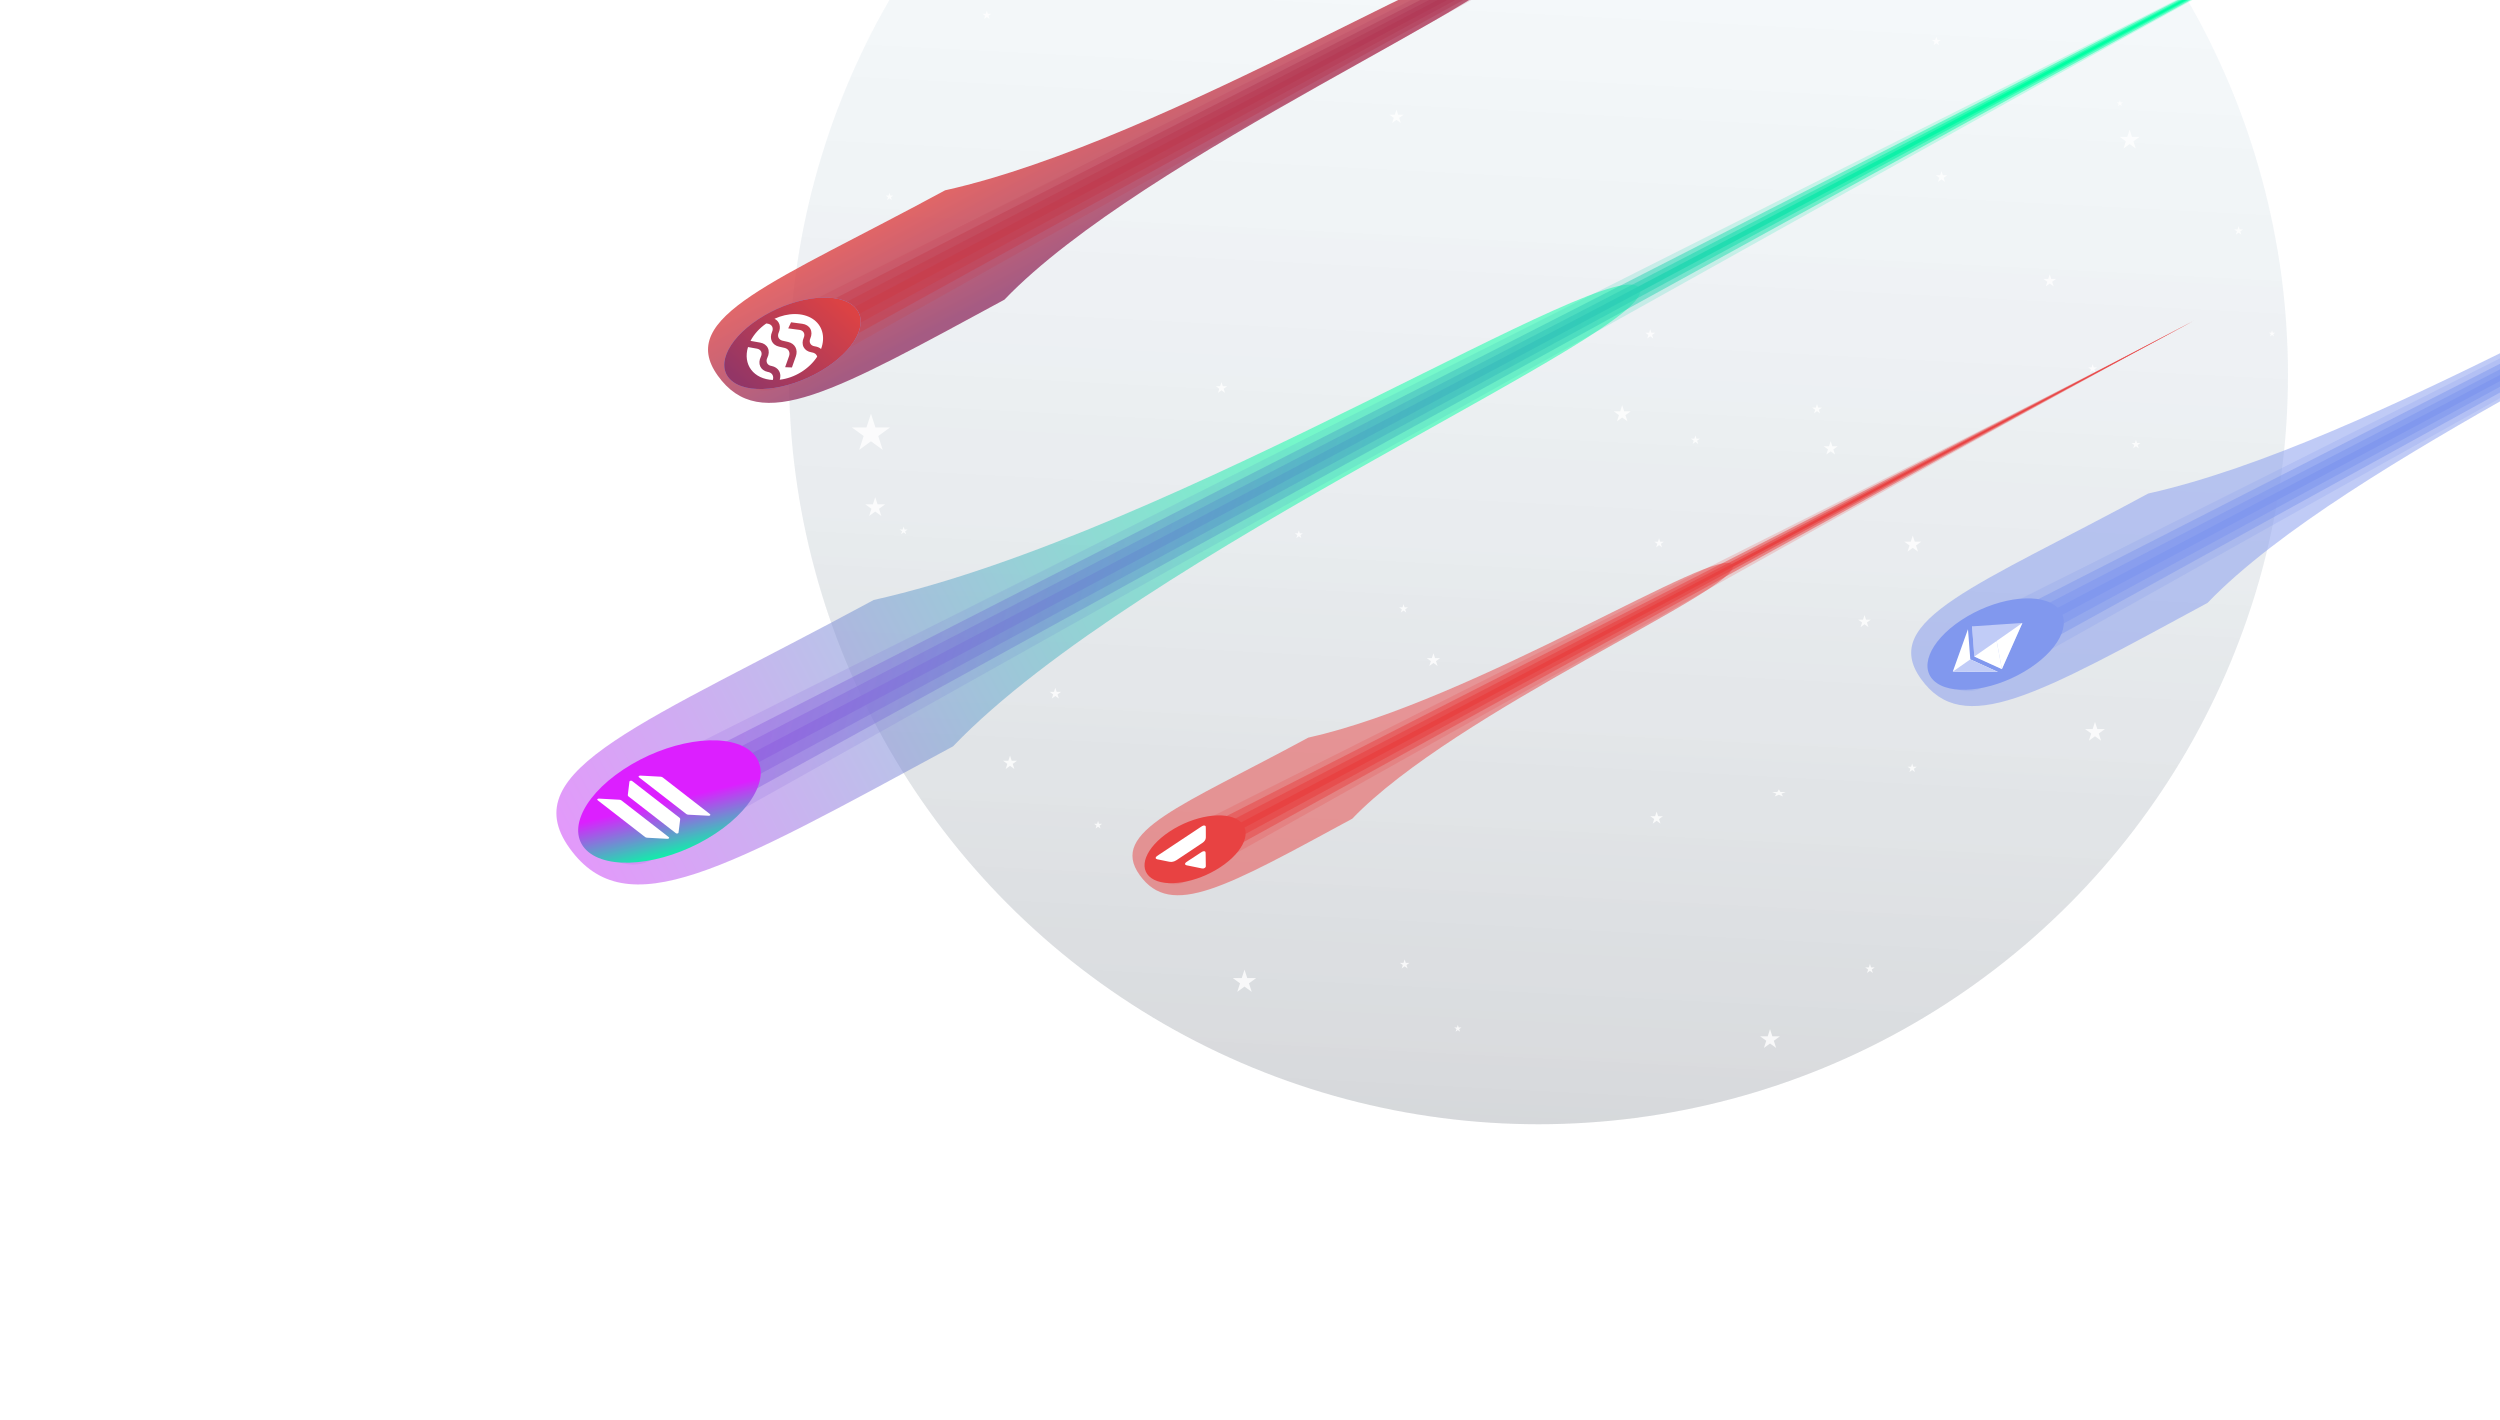 <svg width="507" height="288" viewBox="0 0 507 288" fill="none" xmlns="http://www.w3.org/2000/svg">
<g clip-path="url(#clip0_815_37236)">
<g opacity="0.6" filter="url(#filter0_f_815_37236)">
<circle cx="312" cy="76" r="152" fill="url(#paint0_linear_815_37236)" fill-opacity="0.6"/>
</g>
<g style="mix-blend-mode:overlay" opacity="0.8">
<path d="M358.96 208.707L358.489 210.167H356.955L358.196 211.066L357.72 212.526L358.96 211.623L360.205 212.526L359.729 211.066L360.97 210.167H359.436L358.96 208.707Z" fill="white"/>
</g>
<g style="mix-blend-mode:overlay" opacity="0.8">
<path d="M424.865 146.398L424.389 147.859H422.855L424.096 148.758L423.624 150.218L424.865 149.315L426.105 150.218L425.63 148.758L426.874 147.859H425.337L424.865 146.398Z" fill="white"/>
</g>
<g style="mix-blend-mode:overlay" opacity="0.8">
<path d="M483.57 38.395L483.094 39.855H481.561L482.801 40.758L482.325 42.218L483.57 41.315L484.81 42.218L484.335 40.758L485.575 39.855H484.042L483.57 38.395Z" fill="white"/>
</g>
<g style="mix-blend-mode:overlay" opacity="0.8">
<path d="M176.63 83.887L175.719 86.693H172.766L175.153 88.426L174.242 91.233L176.63 89.496L179.017 91.233L178.106 88.426L180.49 86.693H177.541L176.63 83.887Z" fill="white"/>
</g>
<g style="mix-blend-mode:overlay" opacity="0.8">
<path d="M371.26 89.461L370.926 90.498H369.836L370.719 91.137L370.381 92.174L371.26 91.531L372.142 92.174L371.805 91.137L372.687 90.498H371.597L371.26 89.461Z" fill="white"/>
</g>
<g style="mix-blend-mode:overlay" opacity="0.8">
<path d="M283.207 22.23L282.869 23.268H281.779L282.662 23.906L282.324 24.944L283.207 24.301L284.086 24.944L283.748 23.906L284.631 23.268H283.54L283.207 22.23Z" fill="white"/>
</g>
<g style="mix-blend-mode:overlay" opacity="0.8">
<path d="M439.965 193.453L439.627 194.486H438.537L439.42 195.125L439.082 196.162L439.965 195.523L440.843 196.162L440.506 195.125L441.388 194.486H440.298L439.965 193.453Z" fill="white"/>
</g>
<g style="mix-blend-mode:overlay" opacity="0.8">
<path d="M52.89 271.121L52.418 272.581H50.885L52.125 273.48L51.65 274.94L52.89 274.038L54.135 274.94L53.659 273.48L54.9 272.581H53.366L52.89 271.121Z" fill="white"/>
</g>
<g style="mix-blend-mode:overlay" opacity="0.8">
<path d="M118.794 208.828L118.319 210.288H116.785L118.026 211.187L117.554 212.647L118.794 211.745L120.035 212.647L119.559 211.187L120.804 210.288H119.266L118.794 208.828Z" fill="white"/>
</g>
<g style="mix-blend-mode:overlay" opacity="0.8">
<path d="M177.498 100.824L177.022 102.28H175.488L176.729 103.183L176.253 104.644L177.498 103.741L178.738 104.644L178.262 103.183L179.503 102.28H177.97L177.498 100.824Z" fill="white"/>
</g>
<g style="mix-blend-mode:overlay" opacity="0.8">
<path d="M431.89 26.297L431.414 27.753H429.881L431.121 28.656L430.65 30.116L431.89 29.213L433.131 30.116L432.655 28.656L433.9 27.753H432.362L431.89 26.297Z" fill="white"/>
</g>
<g style="mix-blend-mode:overlay" opacity="0.8">
<path d="M252.385 196.637L251.824 198.357H250.014L251.478 199.423L250.917 201.144L252.385 200.082L253.849 201.144L253.288 199.423L254.752 198.357H252.942L252.385 196.637Z" fill="white"/>
</g>
<g style="mix-blend-mode:overlay" opacity="0.8">
<path d="M65.187 151.887L64.854 152.92H63.764L64.642 153.558L64.309 154.596L65.187 153.957L66.07 154.596L65.732 153.558L66.615 152.92H65.525L65.187 151.887Z" fill="white"/>
</g>
<g style="mix-blend-mode:overlay" opacity="0.8">
<path d="M141.545 25.492L141.207 26.525H140.121L141 27.168L140.662 28.201L141.545 27.563L142.423 28.201L142.09 27.168L142.968 26.525H141.882L141.545 25.492Z" fill="white"/>
</g>
<g style="mix-blend-mode:overlay" opacity="0.8">
<path d="M133.89 255.875L133.557 256.908H132.467L133.349 257.551L133.012 258.584L133.89 257.945L134.773 258.584L134.436 257.551L135.318 256.908H134.228L133.89 255.875Z" fill="white"/>
</g>
<g style="mix-blend-mode:overlay" opacity="0.8">
<path d="M204.832 153.242L204.494 154.275H203.408L204.287 154.918L203.953 155.951L204.832 155.313L205.715 155.951L205.377 154.918L206.255 154.275H205.169L204.832 153.242Z" fill="white"/>
</g>
<g style="mix-blend-mode:overlay" opacity="0.8">
<path d="M387.908 108.605L387.505 109.854H386.191L387.253 110.627L386.846 111.876L387.908 111.103L388.974 111.876L388.567 110.627L389.628 109.854H388.315L387.908 108.605Z" fill="white"/>
</g>
<g style="mix-blend-mode:overlay" opacity="0.8">
<path d="M328.98 82.168L328.573 83.417H327.264L328.325 84.189L327.919 85.438L328.98 84.669L330.046 85.438L329.639 84.189L330.701 83.417H329.387L328.98 82.168Z" fill="white"/>
</g>
<g style="mix-blend-mode:overlay" opacity="0.8">
<path d="M241.495 219.516L241.283 220.17H240.596L241.149 220.573L240.937 221.224L241.495 220.821L242.048 221.224L241.836 220.573L242.394 220.17H241.706L241.495 219.516Z" fill="white"/>
</g>
<g style="mix-blend-mode:overlay" opacity="0.8">
<path d="M45.504 57.785L45.293 58.436H44.605L45.163 58.839L44.951 59.493L45.504 59.091L46.062 59.493L45.85 58.839L46.403 58.436H45.716L45.504 57.785Z" fill="white"/>
</g>
<g style="mix-blend-mode:overlay" opacity="0.8">
<path d="M114.141 207.852L113.93 208.502H113.242L113.799 208.905L113.588 209.56L114.141 209.157L114.698 209.56L114.487 208.905L115.04 208.502H114.353L114.141 207.852Z" fill="white"/>
</g>
<g style="mix-blend-mode:overlay" opacity="0.8">
<path d="M113.243 21.379L113.031 22.034H112.344L112.901 22.436L112.689 23.087L113.243 22.685L113.8 23.087L113.588 22.436L114.142 22.034H113.454L113.243 21.379Z" fill="white"/>
</g>
<g style="mix-blend-mode:overlay" opacity="0.8">
<path d="M327.737 267.141L327.525 267.795H326.838L327.395 268.198L327.179 268.853L327.737 268.446L328.29 268.853L328.078 268.198L328.636 267.795H327.948L327.737 267.141Z" fill="white"/>
</g>
<g style="mix-blend-mode:overlay" opacity="0.8">
<path d="M284.633 122.52L284.422 123.17H283.734L284.292 123.577L284.076 124.228L284.633 123.825L285.187 124.228L284.975 123.577L285.532 123.17H284.845L284.633 122.52Z" fill="white"/>
</g>
<g style="mix-blend-mode:overlay" opacity="0.8">
<path d="M424.391 73.852L424.18 74.506H423.492L424.049 74.909L423.834 75.568L424.391 75.161L424.948 75.568L424.737 74.909L425.294 74.506H424.607L424.391 73.852Z" fill="white"/>
</g>
<g style="mix-blend-mode:overlay" opacity="0.8">
<path d="M453.985 45.871L453.773 46.526H453.086L453.643 46.933L453.428 47.588L453.985 47.181L454.542 47.588L454.331 46.933L454.888 46.526H454.2L453.985 45.871Z" fill="white"/>
</g>
<g style="mix-blend-mode:overlay" opacity="0.8">
<path d="M429.916 20.305L429.762 20.768H429.273L429.672 21.057L429.518 21.521L429.916 21.232L430.311 21.521L430.16 21.057L430.555 20.768H430.067L429.916 20.305Z" fill="white"/>
</g>
<g style="mix-blend-mode:overlay" opacity="0.8">
<path d="M460.766 67.008L460.615 67.472H460.127L460.521 67.76L460.371 68.224L460.766 67.935L461.16 68.224L461.01 67.76L461.404 67.472H460.916L460.766 67.008Z" fill="white"/>
</g>
<g style="mix-blend-mode:overlay" opacity="0.8">
<path d="M492.615 20.918L492.465 21.386H491.977L492.371 21.671L492.221 22.138L492.615 21.849L493.01 22.138L492.859 21.671L493.254 21.386H492.766L492.615 20.918Z" fill="white"/>
</g>
<g style="mix-blend-mode:overlay" opacity="0.8">
<path d="M29.954 112.07L29.742 112.725H29.055L29.612 113.128L29.396 113.783L29.954 113.38L30.511 113.783L30.299 113.128L30.857 112.725H30.169L29.954 112.07Z" fill="white"/>
</g>
<g style="mix-blend-mode:overlay" opacity="0.8">
<path d="M59.543 84.102L59.332 84.756H58.645L59.202 85.163L58.986 85.818L59.543 85.411L60.101 85.818L59.889 85.163L60.446 84.756H59.759L59.543 84.102Z" fill="white"/>
</g>
<g style="mix-blend-mode:overlay" opacity="0.8">
<path d="M85.903 35.605L85.691 36.26H85.004L85.561 36.667L85.346 37.322L85.903 36.915L86.46 37.322L86.249 36.667L86.806 36.26H86.118L85.903 35.605Z" fill="white"/>
</g>
<g style="mix-blend-mode:overlay" opacity="0.8">
<path d="M200.13 2.145L199.914 2.799H199.227L199.784 3.202L199.572 3.857L200.13 3.454L200.687 3.857L200.471 3.202L201.029 2.799H200.341L200.13 2.145Z" fill="white"/>
</g>
<g style="mix-blend-mode:overlay" opacity="0.8">
<path d="M119.528 78.629L119.276 79.406H118.467L119.122 79.882L118.869 80.654L119.528 80.179L120.187 80.654L119.935 79.882L120.594 79.406H119.781L119.528 78.629Z" fill="white"/>
</g>
<g style="mix-blend-mode:overlay" opacity="0.8">
<path d="M35.477 58.535L35.326 58.999H34.834L35.233 59.288L35.078 59.751L35.477 59.463L35.871 59.751L35.721 59.288L36.115 58.999H35.627L35.477 58.535Z" fill="white"/>
</g>
<g style="mix-blend-mode:overlay" opacity="0.8">
<path d="M69.76 1.777L69.609 2.245H69.117L69.516 2.53L69.365 2.998L69.76 2.709L70.154 2.998L70.004 2.53L70.398 2.245H69.91L69.76 1.777Z" fill="white"/>
</g>
<g style="mix-blend-mode:overlay" opacity="0.8">
<path d="M66.324 105.223L66.174 105.686H65.686L66.08 105.975L65.93 106.439L66.324 106.15L66.719 106.439L66.568 105.975L66.963 105.686H66.475L66.324 105.223Z" fill="white"/>
</g>
<g style="mix-blend-mode:overlay" opacity="0.8">
<path d="M98.18 59.141L98.029 59.608H97.541L97.936 59.893L97.785 60.361L98.18 60.072L98.574 60.361L98.424 59.893L98.818 59.608H98.33L98.18 59.141Z" fill="white"/>
</g>
<g style="mix-blend-mode:overlay" opacity="0.8">
<path d="M180.384 39.102L180.201 39.663H179.611L180.087 40.009L179.904 40.57L180.384 40.224L180.86 40.57L180.677 40.009L181.153 39.663H180.563L180.384 39.102Z" fill="white"/>
</g>
<g style="mix-blend-mode:overlay" opacity="0.8">
<path d="M153.921 27.223L153.738 27.784H153.148L153.624 28.13L153.445 28.691L153.921 28.345L154.397 28.691L154.214 28.13L154.694 27.784H154.104L153.921 27.223Z" fill="white"/>
</g>
<g style="mix-blend-mode:overlay" opacity="0.8">
<path d="M313.884 246.074L313.644 246.814H312.863L313.494 247.27L313.254 248.01L313.884 247.555L314.515 248.01L314.275 247.27L314.901 246.814H314.124L313.884 246.074Z" fill="white"/>
</g>
<g style="mix-blend-mode:overlay" opacity="0.8">
<path d="M442.943 208.262L442.703 209.002H441.926L442.552 209.458L442.312 210.198L442.943 209.742L443.573 210.198L443.333 209.458L443.964 209.002H443.183L442.943 208.262Z" fill="white"/>
</g>
<g style="mix-blend-mode:overlay" opacity="0.8">
<path d="M256.904 271.977L256.733 272.501H256.18L256.627 272.827L256.456 273.351L256.904 273.026L257.347 273.351L257.18 272.827L257.624 272.501H257.075L256.904 271.977Z" fill="white"/>
</g>
<g style="mix-blend-mode:overlay" opacity="0.8">
<path d="M295.644 207.852L295.473 208.376H294.92L295.367 208.702L295.197 209.226L295.644 208.901L296.091 209.226L295.921 208.702L296.364 208.376H295.815L295.644 207.852Z" fill="white"/>
</g>
<g style="mix-blend-mode:overlay" opacity="0.8">
<path d="M327.751 272.66L327.58 273.185H327.027L327.475 273.51L327.304 274.035L327.751 273.71L328.195 274.035L328.024 273.51L328.471 273.185H327.918L327.751 272.66Z" fill="white"/>
</g>
<g style="mix-blend-mode:overlay" opacity="0.8">
<path d="M420.634 250.012L420.427 250.646H419.76L420.301 251.037L420.093 251.671L420.634 251.281L421.171 251.671L420.964 251.037L421.505 250.646H420.838L420.634 250.012Z" fill="white"/>
</g>
<g style="mix-blend-mode:overlay" opacity="0.8">
<path d="M390.74 236.602L390.532 237.236H389.865L390.406 237.627L390.199 238.261L390.74 237.871L391.277 238.261L391.073 237.627L391.61 237.236H390.943L390.74 236.602Z" fill="white"/>
</g>
<g style="mix-blend-mode:overlay" opacity="0.8">
<path d="M176.19 175.234L175.922 176.072H175.039L175.751 176.589L175.478 177.427L176.19 176.91L176.906 177.427L176.634 176.589L177.345 176.072H176.463L176.19 175.234Z" fill="white"/>
</g>
<g style="mix-blend-mode:overlay" opacity="0.8">
<path d="M214.018 139.473L213.75 140.311H212.867L213.579 140.827L213.307 141.665L214.018 141.148L214.734 141.665L214.462 140.827L215.174 140.311H214.291L214.018 139.473Z" fill="white"/>
</g>
<g style="mix-blend-mode:overlay" opacity="0.8">
<path d="M247.718 77.481L247.445 78.318H246.566L247.278 78.835L247.006 79.673L247.718 79.152L248.429 79.673L248.157 78.835L248.873 78.318H247.99L247.718 77.481Z" fill="white"/>
</g>
<g style="mix-blend-mode:overlay" opacity="0.8">
<path d="M393.735 34.699L393.463 35.537H392.58L393.292 36.058L393.019 36.896L393.735 36.375L394.447 36.896L394.175 36.058L394.886 35.537H394.004L393.735 34.699Z" fill="white"/>
</g>
<g style="mix-blend-mode:overlay" opacity="0.8">
<path d="M290.703 132.477L290.381 133.465H289.34L290.182 134.075L289.86 135.063L290.703 134.453L291.545 135.063L291.223 134.075L292.061 133.465H291.024L290.703 132.477Z" fill="white"/>
</g>
<g style="mix-blend-mode:overlay" opacity="0.8">
<path d="M183.255 106.785L183.06 107.383H182.434L182.942 107.749L182.747 108.343L183.255 107.977L183.76 108.343L183.564 107.749L184.073 107.383H183.446L183.255 106.785Z" fill="white"/>
</g>
<g style="mix-blend-mode:overlay" opacity="0.8">
<path d="M227.081 34.246L226.886 34.84H226.264L226.768 35.206L226.577 35.8L227.081 35.434L227.586 35.8L227.394 35.206L227.899 34.84H227.272L227.081 34.246Z" fill="white"/>
</g>
<g style="mix-blend-mode:overlay" opacity="0.8">
<path d="M222.687 166.473L222.491 167.067H221.869L222.374 167.433L222.182 168.026L222.687 167.66L223.191 168.026L223 167.433L223.504 167.067H222.878L222.687 166.473Z" fill="white"/>
</g>
<g style="mix-blend-mode:overlay" opacity="0.8">
<path d="M263.409 107.566L263.214 108.16H262.592L263.096 108.526L262.901 109.12L263.409 108.754L263.914 109.12L263.719 108.526L264.227 108.16H263.601L263.409 107.566Z" fill="white"/>
</g>
<g style="mix-blend-mode:overlay" opacity="0.8">
<path d="M368.488 81.949L368.256 82.665H367.504L368.114 83.109L367.878 83.824L368.488 83.381L369.098 83.824L368.866 83.109L369.477 82.665H368.724L368.488 81.949Z" fill="white"/>
</g>
<g style="mix-blend-mode:overlay" opacity="0.8">
<path d="M334.666 66.769L334.434 67.485H333.678L334.288 67.929L334.056 68.645L334.666 68.201L335.276 68.645L335.044 67.929L335.655 67.485H334.898L334.666 66.769Z" fill="white"/>
</g>
<g style="mix-blend-mode:overlay" opacity="0.8">
<path d="M53.278 52.234L52.891 53.418H51.647L52.655 54.15L52.269 55.338L53.278 54.606L54.286 55.338L53.9 54.15L54.909 53.418H53.664L53.278 52.234Z" fill="white"/>
</g>
<g style="mix-blend-mode:overlay" opacity="0.8">
<path d="M20.566 22.387L20.338 23.099H19.586L20.192 23.538L19.964 24.25L20.566 23.81L21.172 24.25L20.941 23.538L21.547 23.099H20.798L20.566 22.387Z" fill="white"/>
</g>
<g style="mix-blend-mode:overlay" opacity="0.8">
<path d="M276.55 275.152L276.229 276.141H275.191L276.029 276.751L275.712 277.735L276.55 277.125L277.388 277.735L277.067 276.751L277.909 276.141H276.871L276.55 275.152Z" fill="white"/>
</g>
<g style="mix-blend-mode:overlay" opacity="0.8">
<path d="M321.089 233.051L320.768 234.035H319.73L320.568 234.645L320.247 235.63L321.089 235.024L321.927 235.63L321.606 234.645L322.444 234.035H321.406L321.089 233.051Z" fill="white"/>
</g>
<g style="mix-blend-mode:overlay" opacity="0.8">
<path d="M360.755 160.074L360.434 160.623H359.396L360.238 160.965L359.917 161.518L360.755 161.177L361.593 161.518L361.276 160.965L362.114 160.623H361.076L360.755 160.074Z" fill="white"/>
</g>
<g style="mix-blend-mode:overlay" opacity="0.8">
<path d="M411.356 224.816L410.978 225.98H409.758L410.746 226.696L410.368 227.863L411.356 227.143L412.349 227.863L411.971 226.696L412.959 225.98H411.735L411.356 224.816Z" fill="white"/>
</g>
<g style="mix-blend-mode:overlay" opacity="0.8">
<path d="M284.86 194.57L284.633 195.27H283.896L284.49 195.705L284.263 196.405L284.86 195.97L285.454 196.405L285.227 195.705L285.82 195.27H285.088L284.86 194.57Z" fill="white"/>
</g>
<g style="mix-blend-mode:overlay" opacity="0.8">
<path d="M336.458 109.16L336.23 109.86H335.498L336.092 110.291L335.864 110.991L336.458 110.559L337.056 110.991L336.828 110.291L337.422 109.86H336.686L336.458 109.16Z" fill="white"/>
</g>
<g style="mix-blend-mode:overlay" opacity="0.8">
<path d="M331.284 264.844L331.057 265.543H330.32L330.914 265.975L330.691 266.674L331.284 266.243L331.878 266.674L331.65 265.975L332.248 265.543H331.512L331.284 264.844Z" fill="white"/>
</g>
<g style="mix-blend-mode:overlay" opacity="0.8">
<path d="M379.226 195.488L378.998 196.188H378.262L378.856 196.623L378.628 197.323L379.226 196.887L379.82 197.323L379.592 196.623L380.186 196.188H379.449L379.226 195.488Z" fill="white"/>
</g>
<g style="mix-blend-mode:overlay" opacity="0.8">
<path d="M502.941 165.328L502.664 166.17H501.777L502.497 166.695L502.221 167.537L502.941 167.016L503.657 167.537L503.384 166.695L504.1 166.17H503.213L502.941 165.328Z" fill="white"/>
</g>
<g style="mix-blend-mode:overlay" opacity="0.8">
<path d="M463.12 147.461L462.848 148.307H461.957L462.677 148.828L462.4 149.674L463.12 149.149L463.84 149.674L463.564 148.828L464.284 148.307H463.393L463.12 147.461Z" fill="white"/>
</g>
<g style="mix-blend-mode:overlay" opacity="0.8">
<path d="M335.963 164.594L335.658 165.529H334.678L335.471 166.107L335.166 167.038L335.963 166.465L336.756 167.038L336.451 166.107L337.244 165.529H336.264L335.963 164.594Z" fill="white"/>
</g>
<g style="mix-blend-mode:overlay" opacity="0.8">
<path d="M378.123 124.734L377.822 125.67H376.838L377.635 126.243L377.33 127.179L378.123 126.601L378.92 127.179L378.615 126.243L379.409 125.67H378.428L378.123 124.734Z" fill="white"/>
</g>
<g style="mix-blend-mode:overlay" opacity="0.8">
<path d="M415.686 55.633L415.381 56.568H414.4L415.194 57.146L414.889 58.077L415.686 57.504L416.479 58.077L416.174 57.146L416.967 56.568H415.987L415.686 55.633Z" fill="white"/>
</g>
<g style="mix-blend-mode:overlay" opacity="0.8">
<path d="M463.593 116.938L463.235 118.036H462.08L463.016 118.719L462.658 119.821L463.593 119.138L464.533 119.821L464.175 118.719L465.11 118.036H463.951L463.593 116.938Z" fill="white"/>
</g>
<g style="mix-blend-mode:overlay" opacity="0.8">
<path d="M343.829 88.301L343.618 88.964H342.918L343.483 89.375L343.268 90.034L343.829 89.627L344.395 90.034L344.179 89.375L344.744 88.964H344.045L343.829 88.301Z" fill="white"/>
</g>
<g style="mix-blend-mode:overlay" opacity="0.8">
<path d="M392.685 7.441L392.469 8.104H391.773L392.335 8.511L392.119 9.174L392.685 8.767L393.246 9.174L393.03 8.511L393.596 8.104H392.9L392.685 7.441Z" fill="white"/>
</g>
<g style="mix-blend-mode:overlay" opacity="0.8">
<path d="M387.786 154.836L387.571 155.499H386.875L387.436 155.91L387.225 156.573L387.786 156.162L388.352 156.573L388.136 155.91L388.697 155.499H388.002L387.786 154.836Z" fill="white"/>
</g>
<g style="mix-blend-mode:overlay" opacity="0.8">
<path d="M433.169 89.172L432.953 89.835H432.258L432.823 90.246L432.608 90.909L433.169 90.498L433.734 90.909L433.519 90.246L434.08 89.835H433.385L433.169 89.172Z" fill="white"/>
</g>
<g filter="url(#filter1_f_815_37236)">
<path d="M193.278 151.356C231 111.997 336.946 66.693 332.5 58.498C328.054 50.302 238.5 107.997 177.178 121.677C130.688 146.843 104.003 155.997 115.501 171.998C126.999 187.997 146.788 176.522 193.278 151.356Z" fill="url(#paint1_linear_815_37236)" fill-opacity="0.5" style="mix-blend-mode:color-dodge"/>
</g>
<path opacity="0.2" d="M124.496 159.275L218.91 112.015L313.225 64.57L407.541 17.125C438.935 1.225 470.335 -14.659 501.494 -31.004C470.482 -14.387 439.713 2.691 408.938 19.75L316.745 71.191L224.553 122.631L132.458 174.257C128.368 176.549 123.191 175.097 120.896 171.011C118.602 166.926 120.056 161.755 124.146 159.463C124.253 159.403 124.389 159.332 124.498 159.278L124.496 159.275Z" fill="url(#paint2_linear_815_37236)"/>
<path opacity="0.5" d="M125.634 161.415L313.728 65.516L407.741 17.501L454.656 -6.676L478.109 -18.775L501.492 -31.004L478.248 -18.513L455.076 -5.889L408.737 19.377L316.241 70.245L131.32 172.115C128.387 173.731 124.698 172.665 123.08 169.736C121.462 166.806 122.528 163.121 125.462 161.505C125.511 161.477 125.585 161.439 125.634 161.415Z" fill="url(#paint3_linear_815_37236)"/>
<path opacity="0.6" d="M126.771 163.554L314.218 66.435L407.942 17.875L454.742 -6.518L501.497 -31.004L454.996 -6.047L408.542 19L315.757 69.324L130.187 169.973C128.422 170.929 126.212 170.278 125.254 168.512C124.296 166.748 124.948 164.541 126.716 163.584C126.73 163.576 126.763 163.56 126.776 163.551L126.771 163.554Z" fill="url(#paint4_linear_815_37236)"/>
<path d="M127.906 165.694L501.493 -31.004L129.044 167.833C128.454 168.149 127.717 167.926 127.404 167.337C127.087 166.746 127.311 166.013 127.9 165.696H127.906V165.694Z" fill="url(#paint5_linear_815_37236)"/>
<g filter="url(#filter2_f_815_37236)">
<ellipse cx="11.373" cy="19.158" rx="11.373" ry="19.158" transform="matrix(0.821 0.571 -0.834 0.552 142.402 145.477)" fill="url(#paint6_linear_815_37236)"/>
</g>
<path d="M125.613 162.185C125.693 162.188 125.77 162.202 125.841 162.226C125.912 162.249 125.975 162.282 126.026 162.323L135.638 169.779C135.663 169.801 135.681 169.825 135.692 169.852C135.702 169.878 135.705 169.905 135.699 169.932C135.694 169.959 135.68 169.985 135.659 170.009C135.638 170.032 135.61 170.053 135.577 170.069C135.517 170.1 135.443 170.116 135.368 170.114L131.237 169.889C131.077 169.881 130.929 169.831 130.824 169.751L121.213 162.295C121.167 162.265 121.137 162.225 121.127 162.183C121.118 162.141 121.129 162.098 121.16 162.06C121.19 162.022 121.238 161.992 121.297 161.973C121.356 161.955 121.422 161.95 121.486 161.958L125.613 162.185Z" fill="white"/>
<path d="M133.967 157.514C134.127 157.522 134.276 157.571 134.382 157.651L143.993 165.107C144.031 165.138 144.055 165.175 144.061 165.214C144.067 165.253 144.056 165.293 144.029 165.327C144.001 165.362 143.959 165.391 143.907 165.411C143.855 165.43 143.795 165.439 143.736 165.436L139.591 165.219C139.431 165.21 139.283 165.16 139.178 165.08L129.567 157.624C129.516 157.58 129.495 157.525 129.506 157.471C129.517 157.416 129.561 157.367 129.627 157.334C129.687 157.303 129.761 157.287 129.836 157.289L133.967 157.514Z" fill="white"/>
<path d="M137.944 166.135C137.952 166.083 137.944 166.03 137.92 165.98C137.896 165.93 137.857 165.884 137.806 165.844L128.194 158.388C128.137 158.348 128.058 158.325 127.974 158.323C127.891 158.322 127.81 158.342 127.749 158.38C127.694 158.414 127.658 158.459 127.648 158.508L127.321 161.226C127.313 161.278 127.321 161.331 127.345 161.381C127.369 161.431 127.408 161.477 127.459 161.517L137.071 168.973C137.11 169.003 137.162 169.024 137.219 169.035C137.277 169.045 137.338 169.045 137.394 169.032C137.451 169.02 137.502 168.997 137.539 168.967C137.576 168.936 137.599 168.899 137.604 168.86L137.944 166.135Z" fill="white"/>
<g filter="url(#filter3_f_815_37236)">
<path d="M447.694 122.262C475.881 92.853 555.045 59 551.723 52.877C548.401 46.753 481.485 89.864 435.664 100.085C400.926 118.889 380.987 125.729 389.578 137.686C398.17 149.641 412.956 141.066 447.694 122.262Z" fill="url(#paint7_radial_815_37236)" fill-opacity="0.5" style="mix-blend-mode:color-dodge"/>
</g>
<path opacity="0.2" d="M396.299 128.179L466.846 92.866L537.32 57.414L607.794 21.963C631.253 10.082 654.715 -1.787 677.997 -14C654.825 -1.583 631.834 11.177 608.838 23.924L539.951 62.361L471.063 100.798L402.249 139.374C399.192 141.086 395.324 140.001 393.61 136.948C391.895 133.896 392.982 130.032 396.038 128.32C396.118 128.275 396.22 128.222 396.301 128.181L396.299 128.179Z" fill="#8198EE"/>
<path opacity="0.5" d="M397.149 129.778L537.695 58.121L607.943 22.244L642.998 4.178L660.523 -4.862L677.995 -14L660.627 -4.667L643.312 4.766L608.687 23.645L539.573 61.654L401.398 137.773C399.206 138.981 396.449 138.184 395.24 135.995C394.031 133.806 394.828 131.053 397.02 129.845C397.057 129.825 397.112 129.796 397.149 129.778Z" fill="#8198EE"/>
<path opacity="0.6" d="M397.999 131.376L538.062 58.807L608.093 22.523L643.063 4.296L677.998 -14L643.253 4.648L608.542 23.364L539.212 60.966L400.551 136.172C399.232 136.887 397.581 136.4 396.865 135.081C396.149 133.763 396.637 132.114 397.958 131.399C397.968 131.393 397.992 131.38 398.003 131.374L397.999 131.376Z" fill="#8198EE"/>
<path d="M398.848 132.975L677.997 -14L399.698 134.574C399.258 134.81 398.707 134.643 398.473 134.203C398.236 133.761 398.403 133.213 398.844 132.977H398.848V132.975Z" fill="#8198EE"/>
<g filter="url(#filter4_f_815_37236)">
<ellipse cx="8.498" cy="14.315" rx="8.498" ry="14.315" transform="matrix(0.821 0.571 -0.834 0.552 409.68 117.867)" fill="#8198EE"/>
</g>
<path d="M399.574 133.721L399.105 127.602L396.029 136.199L405.163 136.267L399.574 133.721Z" fill="white"/>
<path d="M405.98 135.689L400.392 133.146L399.923 127.025L410.14 126.332L405.98 135.689Z" fill="#C1CCF7"/>
<path d="M405.983 135.689L404.924 129.98L410.143 126.332L405.983 135.689Z" fill="white"/>
<path d="M405.163 136.268L396.029 136.201L399.574 133.722L405.163 136.268Z" fill="#C1CCF7"/>
<path d="M404.924 129.983L400.395 133.149L399.927 127.029L404.924 129.983Z" fill="#C1CCF7"/>
<path d="M405.981 135.693L400.393 133.151L404.922 129.984L405.981 135.693Z" fill="white"/>
<g opacity="0.8" filter="url(#filter5_f_815_37236)">
<path d="M203.694 60.774C231.881 31.364 311.045 -2.488 307.723 -8.612C304.401 -14.736 237.485 28.375 191.664 38.597C156.926 57.401 136.987 64.241 145.578 76.197C154.17 88.152 168.956 79.578 203.694 60.774Z" fill="url(#paint8_linear_815_37236)"/>
</g>
<path opacity="0.2" d="M152.299 67.179L222.846 31.866L293.32 -3.586L363.794 -39.037C387.253 -50.918 410.715 -62.787 433.997 -75C410.825 -62.583 387.834 -49.823 364.838 -37.076L295.951 1.361L227.063 39.798L158.249 78.374C155.192 80.086 151.324 79.001 149.61 75.948C147.895 72.895 148.982 69.032 152.038 67.32C152.118 67.275 152.22 67.222 152.301 67.181L152.299 67.179Z" fill="url(#paint9_linear_815_37236)"/>
<path opacity="0.5" d="M153.149 68.778L293.695 -2.879L363.943 -38.756L398.998 -56.822L416.523 -65.862L433.995 -75L416.627 -65.667L399.312 -56.234L364.687 -37.355L295.573 0.654L157.398 76.773C155.206 77.981 152.449 77.184 151.24 74.995C150.031 72.806 150.828 70.052 153.02 68.845C153.057 68.825 153.112 68.796 153.149 68.778Z" fill="url(#paint10_linear_815_37236)"/>
<path opacity="0.6" d="M153.999 70.376L294.062 -2.193L364.093 -38.477L399.063 -56.704L433.998 -75L399.253 -56.352L364.542 -37.636L295.212 -0.034L156.551 75.172C155.232 75.887 153.581 75.4 152.865 74.081C152.149 72.763 152.637 71.114 153.958 70.399C153.968 70.393 153.992 70.38 154.003 70.374L153.999 70.376Z" fill="url(#paint11_linear_815_37236)"/>
<path d="M154.848 71.975L433.997 -75L155.698 73.574C155.258 73.81 154.707 73.643 154.473 73.203C154.236 72.761 154.403 72.213 154.844 71.977H154.848V71.975Z" fill="url(#paint12_linear_815_37236)"/>
<g filter="url(#filter6_f_815_37236)">
<ellipse cx="8.498" cy="14.315" rx="8.498" ry="14.315" transform="matrix(0.821 0.571 -0.834 0.552 165.68 56.867)" fill="#8198EE"/>
<ellipse cx="8.498" cy="14.315" rx="8.498" ry="14.315" transform="matrix(0.821 0.571 -0.834 0.552 165.68 56.867)" fill="url(#paint13_linear_815_37236)"/>
</g>
<path d="M155.823 75.449L155.669 75.418C154.965 75.27 154.43 74.869 154.175 74.299C153.92 73.728 153.965 73.032 154.301 72.354C154.483 71.985 154.504 71.607 154.359 71.299C154.214 70.992 153.915 70.781 153.526 70.711L151.696 70.383C151.174 72.094 151.404 73.739 152.338 74.981C153.273 76.223 154.84 76.968 156.719 77.062C156.849 76.69 156.831 76.325 156.667 76.03C156.503 75.735 156.204 75.53 155.823 75.449Z" fill="white"/>
<path d="M165.728 72.33C165.672 72.108 165.55 71.915 165.373 71.766C165.195 71.618 164.967 71.519 164.706 71.477L164.555 71.449C163.834 71.332 163.27 70.959 162.981 70.407C162.691 69.856 162.698 69.167 163 68.485C163.164 68.113 163.164 67.739 163 67.442C162.836 67.145 162.521 66.949 162.123 66.897L159.852 66.597L160.427 65.361L162.696 65.662C163.441 65.761 164.03 66.128 164.336 66.684C164.643 67.24 164.642 67.942 164.334 68.638C164.173 69.002 164.169 69.37 164.324 69.664C164.478 69.959 164.779 70.158 165.164 70.22L165.315 70.248C165.784 70.324 166.195 70.503 166.513 70.77C166.963 69.555 167.041 68.342 166.736 67.265C166.432 66.187 165.758 65.284 164.786 64.654C163.814 64.025 162.582 63.691 161.222 63.69C159.862 63.689 158.426 64.02 157.068 64.648C157.568 64.897 157.919 65.302 158.072 65.805C158.224 66.308 158.171 66.884 157.919 67.452C157.757 67.817 157.746 68.185 157.887 68.487C158.029 68.789 158.313 69.003 158.686 69.088L159.807 69.343C160.49 69.498 161.022 69.875 161.311 70.411C161.601 70.946 161.631 71.606 161.395 72.277L160.603 74.52L159.224 74.469L160.017 72.228C160.152 71.846 160.136 71.47 159.971 71.165C159.807 70.86 159.504 70.645 159.116 70.556L157.993 70.299C157.307 70.143 156.783 69.751 156.523 69.197C156.262 68.643 156.282 67.967 156.579 67.297C156.751 66.91 156.752 66.519 156.582 66.209C156.413 65.898 156.085 65.693 155.671 65.638L155.396 65.6C154.013 66.556 152.9 67.789 152.207 69.132L154.166 69.48C154.895 69.61 155.455 70.006 155.727 70.582C155.998 71.157 155.958 71.867 155.616 72.558C155.437 72.92 155.413 73.291 155.549 73.596C155.685 73.9 155.971 74.114 156.347 74.193L156.501 74.225C157.166 74.364 157.691 74.716 157.989 75.223C158.286 75.729 158.338 76.359 158.136 77.008C159.608 76.837 161.106 76.305 162.453 75.475C163.799 74.645 164.936 73.551 165.73 72.324L165.728 72.33Z" fill="white"/>
<g filter="url(#filter7_f_815_37236)">
<path d="M274.229 166.039C295.13 144.232 353.829 119.131 351.366 114.59C348.903 110.049 299.285 142.016 265.309 149.595C239.551 163.538 224.766 168.61 231.136 177.476C237.507 186.34 248.471 179.982 274.229 166.039Z" fill="url(#paint14_radial_815_37236)" fill-opacity="0.5" style="mix-blend-mode:color-dodge"/>
</g>
<path opacity="0.2" d="M236.118 170.425L288.429 144.241L340.685 117.954L392.942 91.666C410.336 82.856 427.733 74.056 444.997 65C427.814 74.207 410.766 83.669 393.716 93.121L342.636 121.621L291.556 150.122L240.53 178.726C238.264 179.996 235.396 179.191 234.124 176.928C232.853 174.664 233.659 171.799 235.925 170.529C235.984 170.496 236.059 170.457 236.12 170.427L236.118 170.425Z" fill="#E84242"/>
<path opacity="0.5" d="M236.748 171.611L340.962 118.478L393.051 91.875L419.044 78.479L432.039 71.776L444.994 65L432.116 71.921L419.277 78.915L393.603 92.914L342.355 121.097L239.898 177.539C238.273 178.435 236.229 177.844 235.333 176.221C234.436 174.598 235.027 172.556 236.652 171.661C236.68 171.645 236.721 171.624 236.748 171.611Z" fill="#E84242"/>
<path opacity="0.6" d="M237.378 172.796L341.234 118.986L393.163 92.082L419.093 78.566L444.997 65L419.233 78.828L393.495 92.705L342.087 120.587L239.271 176.352C238.293 176.882 237.068 176.521 236.537 175.543C236.007 174.566 236.368 173.343 237.348 172.813C237.355 172.808 237.374 172.799 237.381 172.795L237.378 172.796Z" fill="#E84242"/>
<path d="M238.008 173.982L444.997 65L238.639 175.167C238.312 175.342 237.904 175.218 237.73 174.892C237.555 174.564 237.679 174.158 238.005 173.983H238.008V173.982Z" fill="#E84242"/>
<g filter="url(#filter8_f_815_37236)">
<ellipse cx="6.301" cy="10.614" rx="6.301" ry="10.614" transform="matrix(0.821 0.571 -0.834 0.552 246.041 162.777)" fill="#E84242"/>
</g>
<path fill-rule="evenodd" clip-rule="evenodd" d="M244.533 175.279L244.508 173.215C244.5 172.926 244.496 172.785 244.42 172.711C244.379 172.671 244.322 172.643 244.254 172.629C244.186 172.615 244.11 172.616 244.033 172.632C243.891 172.661 243.715 172.772 243.363 173.007L240.972 174.572C240.624 174.801 240.452 174.92 240.382 175.027C240.346 175.088 240.328 175.149 240.327 175.208C240.327 175.267 240.345 175.321 240.379 175.366C240.547 175.47 240.756 175.534 240.99 175.554L243.411 176.048C243.613 176.118 243.849 176.142 244.099 176.118C244.177 176.097 244.252 176.064 244.319 176.02C244.386 175.976 244.443 175.922 244.486 175.865C244.557 175.757 244.545 175.607 244.533 175.279Z" fill="white"/>
<path fill-rule="evenodd" clip-rule="evenodd" d="M244.152 170.693C244.308 170.533 244.423 170.357 244.488 170.179C244.544 169.952 244.562 169.728 244.543 169.513L244.537 168.028C244.539 167.722 244.538 167.568 244.454 167.494C244.412 167.454 244.355 167.426 244.288 167.412C244.22 167.398 244.144 167.399 244.066 167.415C243.918 167.441 243.737 167.561 243.387 167.793L235.01 173.352C234.663 173.581 234.496 173.701 234.422 173.814C234.387 173.874 234.369 173.935 234.369 173.993C234.369 174.05 234.388 174.103 234.424 174.147C234.59 174.252 234.799 174.316 235.034 174.335L236.731 174.682C236.982 174.747 237.251 174.787 237.532 174.8C237.76 174.787 237.996 174.732 238.223 174.64C238.506 174.504 238.773 174.343 239.019 174.161L243.424 171.223C243.687 171.065 243.931 170.887 244.152 170.693Z" fill="white"/>
</g>
<defs>
<filter id="filter0_f_815_37236" x="46" y="-190" width="532" height="532" filterUnits="userSpaceOnUse" color-interpolation-filters="sRGB">
<feFlood flood-opacity="0" result="BackgroundImageFix"/>
<feBlend mode="normal" in="SourceGraphic" in2="BackgroundImageFix" result="shape"/>
<feGaussianBlur stdDeviation="57" result="effect1_foregroundBlur_815_37236"/>
</filter>
<filter id="filter1_f_815_37236" x="98.838" y="43.703" width="247.799" height="149.668" filterUnits="userSpaceOnUse" color-interpolation-filters="sRGB">
<feFlood flood-opacity="0" result="BackgroundImageFix"/>
<feBlend mode="normal" in="SourceGraphic" in2="BackgroundImageFix" result="shape"/>
<feGaussianBlur stdDeviation="7" result="effect1_foregroundBlur_815_37236"/>
</filter>
<filter id="filter2_f_815_37236" x="114.264" y="147.133" width="43.008" height="30.828" filterUnits="userSpaceOnUse" color-interpolation-filters="sRGB">
<feFlood flood-opacity="0" result="BackgroundImageFix"/>
<feBlend mode="normal" in="SourceGraphic" in2="BackgroundImageFix" result="shape"/>
<feGaussianBlur stdDeviation="1.5" result="effect1_foregroundBlur_815_37236"/>
</filter>
<filter id="filter3_f_815_37236" x="373.588" y="38.285" width="192.236" height="118.91" filterUnits="userSpaceOnUse" color-interpolation-filters="sRGB">
<feFlood flood-opacity="0" result="BackgroundImageFix"/>
<feBlend mode="normal" in="SourceGraphic" in2="BackgroundImageFix" result="shape"/>
<feGaussianBlur stdDeviation="7" result="effect1_foregroundBlur_815_37236"/>
</filter>
<filter id="filter4_f_815_37236" x="387.895" y="118.348" width="33.654" height="24.551" filterUnits="userSpaceOnUse" color-interpolation-filters="sRGB">
<feFlood flood-opacity="0" result="BackgroundImageFix"/>
<feBlend mode="normal" in="SourceGraphic" in2="BackgroundImageFix" result="shape"/>
<feGaussianBlur stdDeviation="1.5" result="effect1_foregroundBlur_815_37236"/>
</filter>
<filter id="filter5_f_815_37236" x="129.588" y="-23.203" width="192.236" height="118.91" filterUnits="userSpaceOnUse" color-interpolation-filters="sRGB">
<feFlood flood-opacity="0" result="BackgroundImageFix"/>
<feBlend mode="normal" in="SourceGraphic" in2="BackgroundImageFix" result="shape"/>
<feGaussianBlur stdDeviation="7" result="effect1_foregroundBlur_815_37236"/>
</filter>
<filter id="filter6_f_815_37236" x="143.895" y="57.348" width="33.654" height="24.551" filterUnits="userSpaceOnUse" color-interpolation-filters="sRGB">
<feFlood flood-opacity="0" result="BackgroundImageFix"/>
<feBlend mode="normal" in="SourceGraphic" in2="BackgroundImageFix" result="shape"/>
<feGaussianBlur stdDeviation="1.5" result="effect1_foregroundBlur_815_37236"/>
</filter>
<filter id="filter7_f_815_37236" x="215.66" y="100.152" width="149.781" height="95.406" filterUnits="userSpaceOnUse" color-interpolation-filters="sRGB">
<feFlood flood-opacity="0" result="BackgroundImageFix"/>
<feBlend mode="normal" in="SourceGraphic" in2="BackgroundImageFix" result="shape"/>
<feGaussianBlur stdDeviation="7" result="effect1_foregroundBlur_815_37236"/>
</filter>
<filter id="filter8_f_815_37236" x="229.111" y="162.359" width="26.506" height="19.754" filterUnits="userSpaceOnUse" color-interpolation-filters="sRGB">
<feFlood flood-opacity="0" result="BackgroundImageFix"/>
<feBlend mode="normal" in="SourceGraphic" in2="BackgroundImageFix" result="shape"/>
<feGaussianBlur stdDeviation="1.5" result="effect1_foregroundBlur_815_37236"/>
</filter>
<linearGradient id="paint0_linear_815_37236" x1="309.536" y1="-76" x2="293.853" y2="226.933" gradientUnits="userSpaceOnUse">
<stop stop-color="#B8E6FE" stop-opacity="0.2"/>
<stop offset="1" stop-color="#1E2939" stop-opacity="0.5"/>
</linearGradient>
<linearGradient id="paint1_linear_815_37236" x1="428.5" y1="6.5" x2="100.915" y2="181.917" gradientUnits="userSpaceOnUse">
<stop offset="0.05" stop-color="#00FFA3"/>
<stop offset="0.5" stop-color="#00FFA3"/>
<stop offset="1" stop-color="#DC1FFF"/>
</linearGradient>
<linearGradient id="paint2_linear_815_37236" x1="403.589" y1="26.555" x2="106.728" y2="-60.144" gradientUnits="userSpaceOnUse">
<stop stop-color="#00FFA3"/>
<stop offset="1" stop-color="#DC1FFF"/>
</linearGradient>
<linearGradient id="paint3_linear_815_37236" x1="404.233" y1="25.865" x2="109.584" y2="-60.658" gradientUnits="userSpaceOnUse">
<stop stop-color="#00FFA3"/>
<stop offset="1" stop-color="#DC1FFF"/>
</linearGradient>
<linearGradient id="paint4_linear_815_37236" x1="404.875" y1="25.18" x2="112.414" y2="-61.178" gradientUnits="userSpaceOnUse">
<stop stop-color="#00FFA3"/>
<stop offset="1" stop-color="#DC1FFF"/>
</linearGradient>
<linearGradient id="paint5_linear_815_37236" x1="405.5" y1="24.5" x2="115.207" y2="-61.703" gradientUnits="userSpaceOnUse">
<stop stop-color="#00FFA3"/>
<stop offset="1" stop-color="#DC1FFF"/>
</linearGradient>
<linearGradient id="paint6_linear_815_37236" x1="32.897" y1="5.277" x2="19.857" y2="-0.493" gradientUnits="userSpaceOnUse">
<stop stop-color="#00FFA3"/>
<stop offset="1" stop-color="#DC1FFF"/>
</linearGradient>
<radialGradient id="paint7_radial_815_37236" cx="0" cy="0" r="1" gradientUnits="userSpaceOnUse" gradientTransform="translate(441.508 110.805) rotate(-28.427) scale(71.576 12.53)">
<stop offset="0.05" stop-color="#8198EE"/>
<stop offset="0.11" stop-color="#8198EE"/>
<stop offset="0.16" stop-color="#8198EE"/>
</radialGradient>
<linearGradient id="paint8_linear_815_37236" x1="231.037" y1="18.123" x2="242.104" y2="39.051" gradientUnits="userSpaceOnUse">
<stop stop-color="#DC4244"/>
<stop offset="1" stop-color="#933666"/>
</linearGradient>
<linearGradient id="paint9_linear_815_37236" x1="291.505" y1="-74.083" x2="291.505" y2="114.621" gradientUnits="userSpaceOnUse">
<stop stop-color="#933666"/>
<stop offset="1" stop-color="#DC4244"/>
</linearGradient>
<linearGradient id="paint10_linear_815_37236" x1="292.442" y1="-74.094" x2="292.442" y2="112.348" gradientUnits="userSpaceOnUse">
<stop stop-color="#933666"/>
<stop offset="1" stop-color="#DC4244"/>
</linearGradient>
<linearGradient id="paint11_linear_815_37236" x1="293.373" y1="-74.105" x2="293.373" y2="110.091" gradientUnits="userSpaceOnUse">
<stop stop-color="#933666"/>
<stop offset="1" stop-color="#DC4244"/>
</linearGradient>
<linearGradient id="paint12_linear_815_37236" x1="294.287" y1="-74.116" x2="294.287" y2="107.851" gradientUnits="userSpaceOnUse">
<stop stop-color="#933666"/>
<stop offset="1" stop-color="#DC4244"/>
</linearGradient>
<linearGradient id="paint13_linear_815_37236" x1="9.555" y1="1.229" x2="6.497" y2="27.356" gradientUnits="userSpaceOnUse">
<stop stop-color="#DC4244"/>
<stop offset="1" stop-color="#933666"/>
</linearGradient>
<radialGradient id="paint14_radial_815_37236" cx="0" cy="0" r="1" gradientUnits="userSpaceOnUse" gradientTransform="translate(269.642 157.544) rotate(-28.427) scale(53.073 9.291)">
<stop offset="0.05" stop-color="#E84242"/>
<stop offset="0.11" stop-color="#E84242"/>
<stop offset="0.16" stop-color="#E84242"/>
</radialGradient>
<clipPath id="clip0_815_37236">
<rect width="635" height="404" fill="white" transform="translate(0 -116)"/>
</clipPath>
</defs>
</svg>
